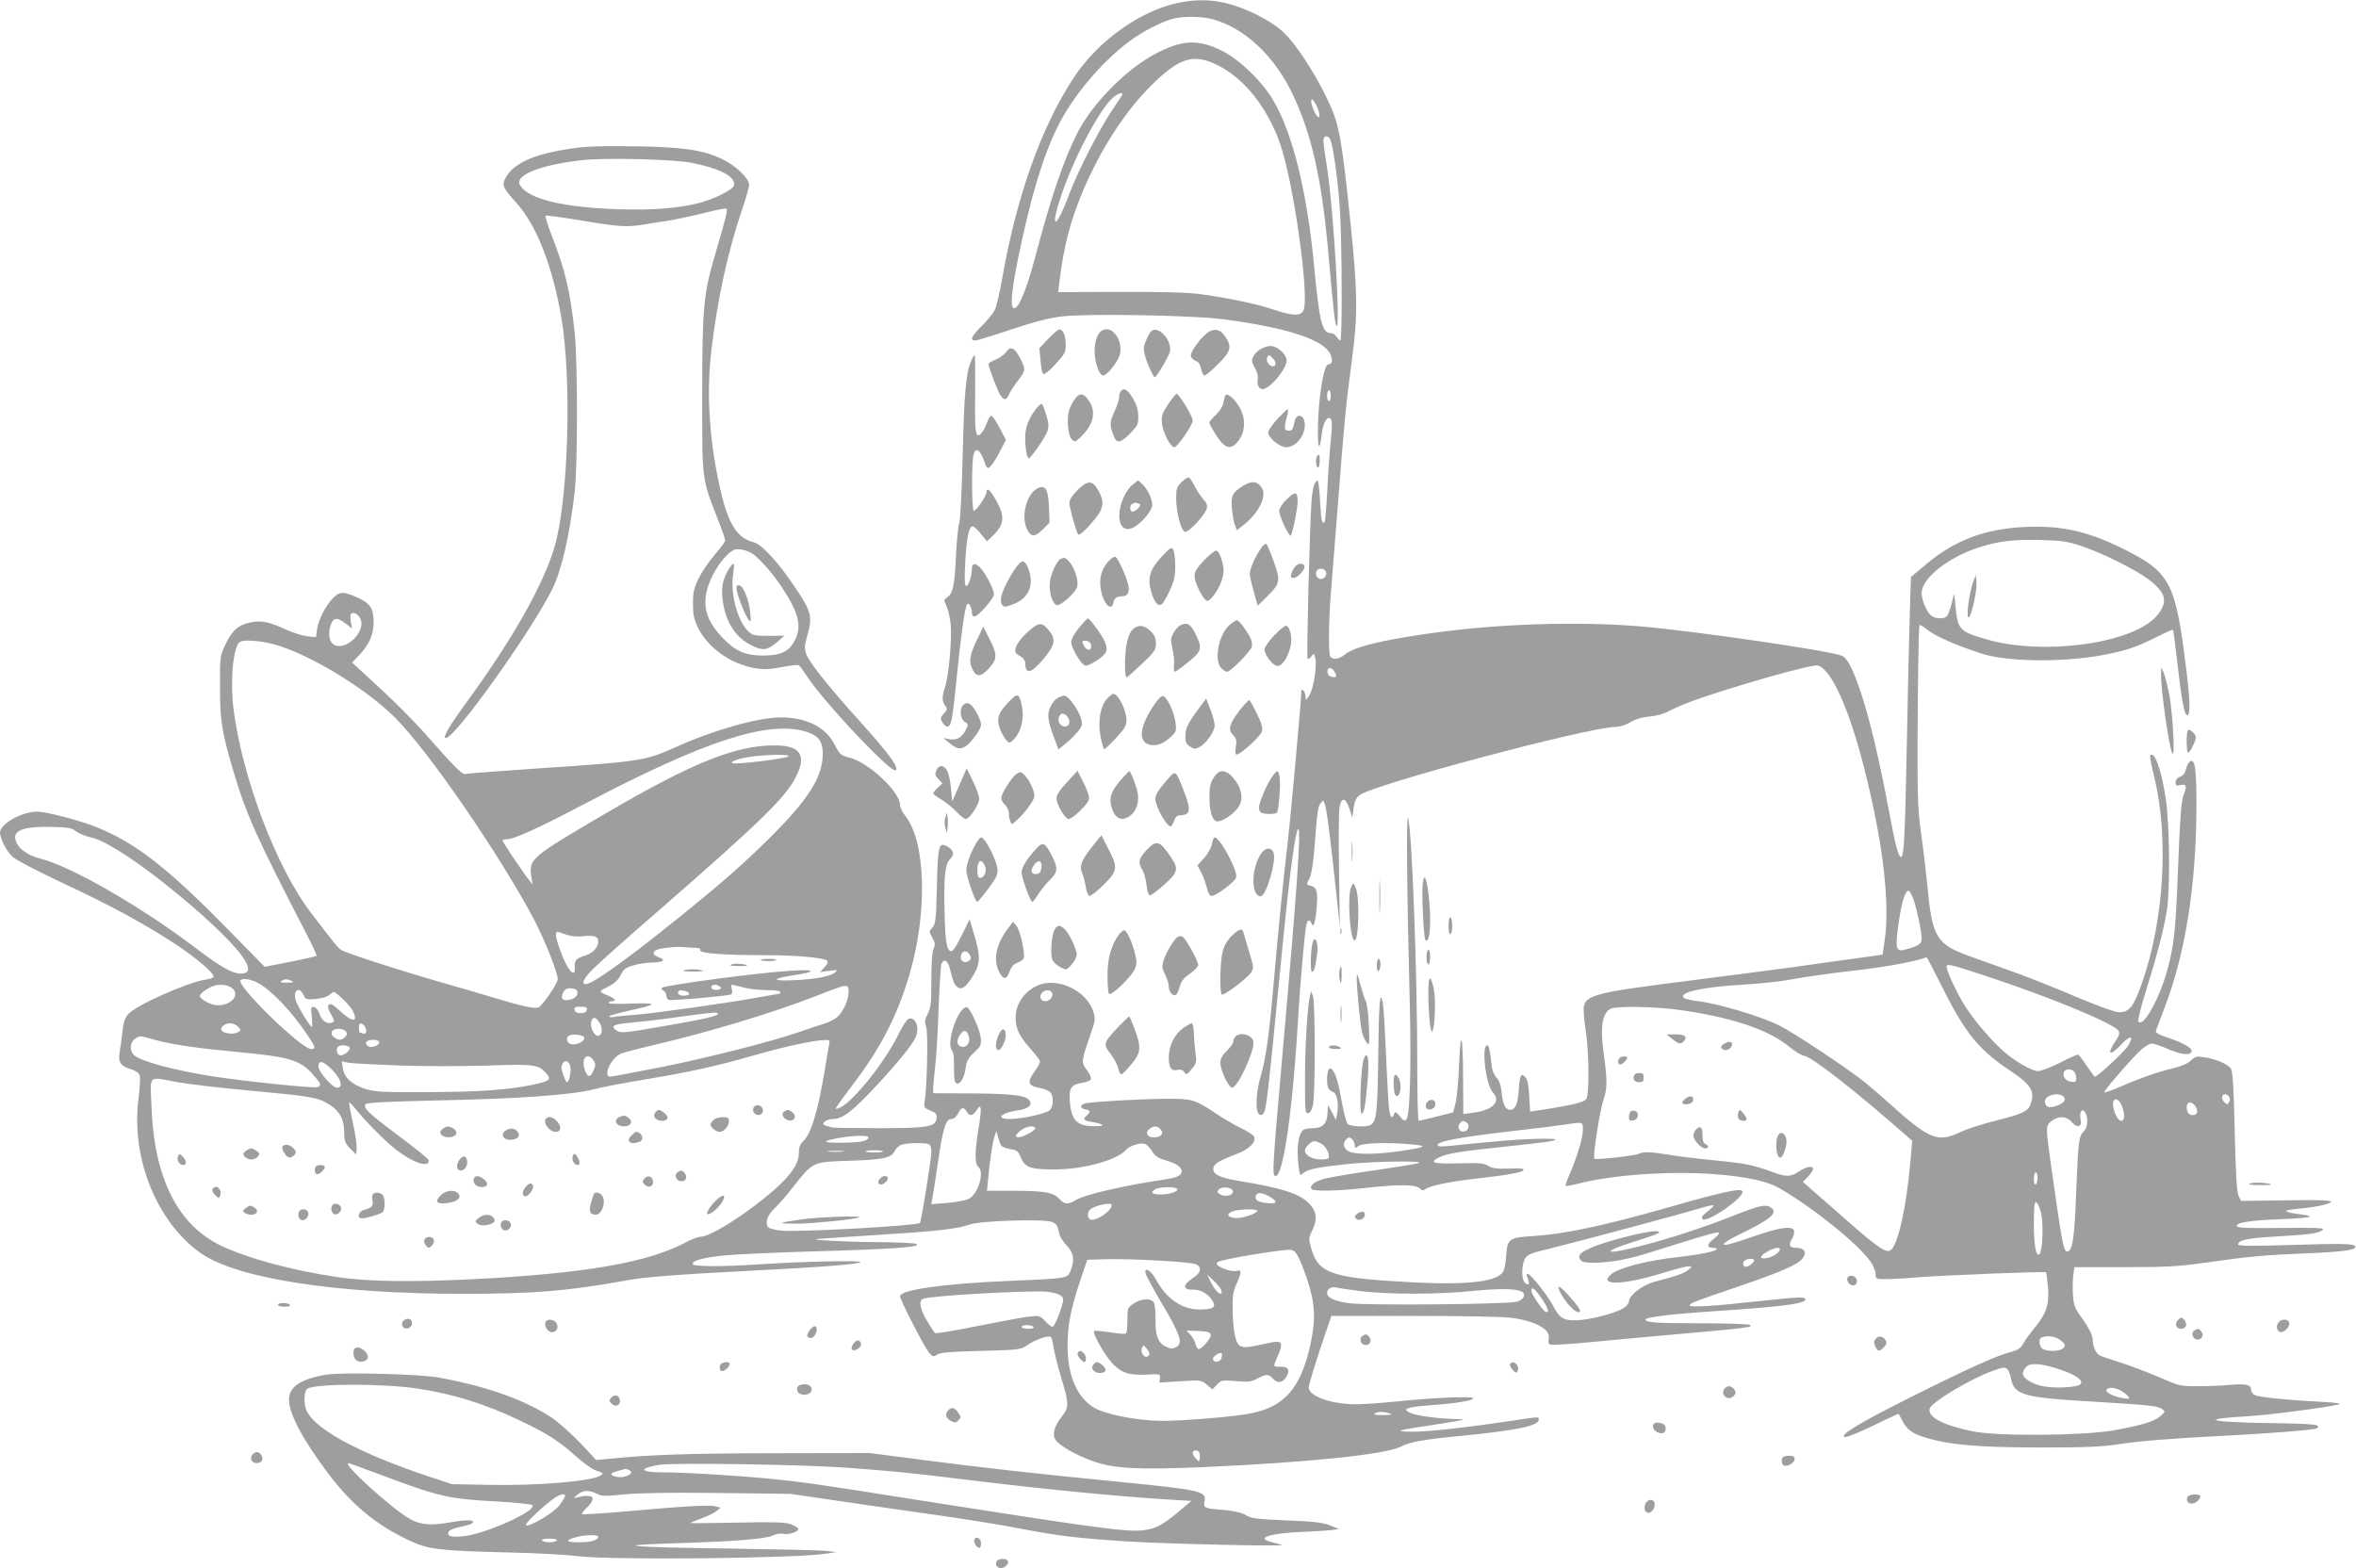 <?xml version="1.0" standalone="no"?>
<!DOCTYPE svg PUBLIC "-//W3C//DTD SVG 20010904//EN"
 "http://www.w3.org/TR/2001/REC-SVG-20010904/DTD/svg10.dtd">
<svg version="1.0" xmlns="http://www.w3.org/2000/svg"
 width="1280pt" height="852pt" viewBox="0 0 1280 852"
 preserveAspectRatio="xMidYMid meet">
<g transform="translate(0,852) scale(0.1,-0.1)"
fill="#9e9e9e" stroke="none">
<path d="M6395 8503 c-201 -43 -428 -205 -556 -397 -178 -266 -315 -647 -393
-1094 -14 -78 -32 -157 -41 -175 -8 -18 -40 -57 -70 -87 -57 -56 -68 -80 -37
-80 10 0 98 27 196 60 131 43 204 62 278 71 140 16 702 6 868 -15 343 -44 545
-109 586 -187 17 -34 13 -59 -10 -59 -25 0 -56 -198 -56 -364 0 -100 10 -107
21 -15 7 64 30 102 49 83 8 -8 8 -43 0 -119 -6 -59 -15 -182 -19 -272 -5 -90
-11 -167 -15 -170 -13 -13 -18 9 -23 94 -2 48 -7 99 -9 113 -5 24 -6 24 -19 7
-7 -10 -16 -51 -19 -90 -11 -145 -28 -858 -22 -865 4 -4 14 1 21 12 13 17 14
17 21 -10 10 -41 -10 -169 -32 -201 l-19 -28 -3 28 c-3 23 -22 41 -22 20 -1
-55 -56 -664 -74 -820 -23 -191 -51 -474 -76 -763 -26 -296 -43 -415 -72 -512
-23 -79 -29 -181 -10 -199 8 -9 15 -10 22 -3 20 20 21 26 110 934 35 359 67
600 82 615 19 19 -4 -314 -82 -1195 -57 -651 -60 -690 -40 -690 43 0 95 367
125 895 8 145 33 421 41 463 7 35 18 41 29 15 11 -29 21 2 28 82 8 87 1 114
-29 121 -28 7 -28 7 -8 45 9 19 19 80 25 157 15 200 19 229 34 248 13 18 14
18 23 -6 10 -27 31 -190 62 -485 l19 -180 -4 305 c-3 168 -2 323 3 345 10 56
33 52 53 -8 l16 -49 7 51 c5 37 13 55 33 71 73 57 1245 370 1389 370 22 0 55
10 82 26 29 17 65 28 106 31 40 4 78 15 111 33 71 39 251 100 533 181 155 44
252 67 268 63 73 -19 171 -235 254 -566 101 -399 139 -726 109 -931 l-11 -74
-121 -17 c-67 -9 -219 -30 -337 -47 -118 -16 -390 -52 -605 -79 -491 -62 -546
-76 -560 -139 -3 -15 1 -73 10 -129 19 -126 20 -351 3 -374 -13 -16 -63 -29
-178 -48 -36 -6 -79 -13 -96 -15 l-31 -5 -5 85 c-3 62 -9 90 -21 102 -23 24
-30 12 -35 -60 -5 -83 -18 -117 -47 -117 -27 0 -41 31 -48 103 -3 31 -12 57
-27 72 -13 14 -24 41 -26 67 -9 82 -15 108 -24 108 -33 0 -8 -215 30 -255 47
-50 2 -97 -107 -111 l-53 -7 -1 189 c-1 243 -13 287 -22 79 -3 -88 -12 -182
-19 -209 l-13 -50 -90 -23 c-49 -12 -93 -23 -97 -23 -5 0 -8 134 -8 298 0 510
-29 1282 -50 1347 -10 31 -7 -384 9 -1001 9 -351 1 -618 -18 -637 -10 -9 -18
-5 -36 18 -21 25 -25 27 -31 12 -12 -31 -22 -18 -28 36 -3 28 -11 160 -16 292
-6 132 -13 255 -17 273 -15 84 -22 7 -25 -280 -4 -312 -9 -360 -41 -380 -21
-14 -114 -9 -126 6 -7 8 -20 61 -31 118 -18 105 -32 152 -52 176 -16 19 -28
-3 -28 -53 0 -44 7 -58 32 -68 21 -7 33 -65 23 -114 l-7 -38 -21 40 -22 40 -3
-47 c-4 -56 -27 -78 -82 -78 -19 0 -40 -4 -47 -8 -30 -19 -41 -103 -27 -206 6
-44 8 -46 25 -30 23 21 76 32 239 49 148 16 436 19 385 5 -16 -5 -127 -23
-245 -40 -118 -17 -238 -37 -266 -45 -53 -15 -80 -37 -69 -55 9 -14 137 -12
290 5 177 20 273 20 297 -1 13 -13 21 -14 31 -6 23 19 123 40 269 57 168 19
256 34 264 46 6 11 -8 12 -98 9 -48 -1 -73 3 -92 15 -22 15 -46 17 -159 14
-141 -4 -167 4 -107 33 43 21 119 33 359 58 225 24 271 30 271 39 0 3 -51 5
-112 3 -98 -3 -174 -9 -470 -39 -39 -4 -58 -2 -58 5 0 22 130 45 455 82 99 11
207 25 240 30 95 15 95 15 95 -29 0 -42 -34 -154 -73 -243 -14 -31 -23 -59
-21 -61 3 -3 30 2 61 10 187 49 492 71 736 54 180 -13 298 -38 366 -78 183
-106 420 -297 493 -397 15 -21 28 -52 28 -68 0 -28 1 -28 58 -28 31 0 109 4
172 10 147 11 690 33 696 27 2 -2 7 -40 11 -84 7 -93 -10 -142 -76 -221 -21
-26 -48 -62 -58 -81 -15 -27 -28 -36 -69 -47 -76 -19 -239 -93 -544 -246 -280
-140 -393 -209 -356 -216 10 -2 79 26 154 62 74 37 136 65 137 64 1 -2 10 -17
19 -35 25 -50 55 -72 124 -93 131 -41 286 -54 622 -55 249 0 338 4 425 17 123
19 288 32 600 48 227 12 436 28 473 37 17 4 21 8 12 17 -7 7 -96 12 -268 14
-330 5 -380 22 -107 37 107 6 430 48 490 64 21 5 -9 10 -105 15 -178 9 -330
25 -352 37 -10 5 -18 18 -18 29 0 27 -31 33 -118 25 -41 -4 -119 -7 -173 -7
-95 0 -101 2 -213 51 -63 27 -159 63 -213 80 -54 17 -103 34 -109 38 -18 13
-34 50 -34 80 0 29 -22 71 -75 144 -23 33 -30 54 -33 105 -2 35 -1 83 2 106
l6 43 273 0 c226 0 298 4 427 23 247 35 332 43 560 52 205 8 284 20 264 40
-13 13 -72 14 -366 5 -194 -6 -268 -5 -268 3 0 24 47 34 198 43 191 11 236 17
259 35 16 12 -14 14 -221 12 -178 -2 -240 0 -243 9 -7 20 65 32 246 39 171 7
192 15 78 29 -32 4 -57 11 -57 15 0 4 34 10 75 13 41 4 95 12 120 18 99 25 57
31 -191 27 l-249 -3 -13 28 c-10 20 -15 114 -21 352 -6 255 -11 328 -22 341
-19 24 -85 51 -142 59 -43 7 -51 5 -75 -18 -17 -16 -51 -31 -94 -41 -80 -19
-174 -51 -287 -100 -46 -20 -86 -34 -89 -32 -6 7 157 194 204 235 19 17 44 31
55 31 11 0 52 -14 90 -31 70 -30 119 -35 126 -12 6 17 -49 49 -130 75 -51 17
-67 26 -64 38 3 8 24 65 47 125 112 290 171 660 173 1080 1 219 -8 280 -37
256 -7 -6 -16 -25 -20 -41 -4 -20 -14 -34 -31 -40 -16 -6 -25 -17 -25 -31 0
-17 4 -20 24 -15 33 8 39 -5 22 -46 -16 -36 -22 -117 -36 -483 -11 -259 -19
-337 -50 -457 -42 -163 -132 -330 -162 -300 -5 5 11 73 41 169 58 184 95 326
113 433 19 115 16 468 -6 615 -24 154 -60 255 -84 231 -3 -4 6 -55 21 -114 81
-325 55 -779 -65 -1121 -46 -132 -69 -161 -126 -161 -20 0 -111 33 -226 81
-105 45 -258 106 -341 136 -82 29 -190 68 -240 86 -187 67 -208 103 -235 397
-6 63 -20 183 -32 265 -18 132 -21 192 -20 510 1 323 6 606 10 628 1 5 21 -7
45 -26 39 -32 151 -82 289 -127 137 -46 435 -50 653 -11 133 24 196 46 304
101 45 23 84 40 86 38 3 -2 14 -85 25 -184 21 -186 36 -270 50 -279 20 -12 20
70 0 230 -60 494 -86 544 -347 674 -189 94 -332 126 -523 118 -222 -9 -387
-70 -544 -202 l-84 -70 -6 -190 c-3 -104 -11 -419 -16 -700 -10 -508 -15 -621
-30 -630 -14 -9 -30 47 -70 262 -51 271 -100 475 -146 618 -46 139 -76 198
-107 212 -56 26 -798 134 -1087 159 -345 29 -773 16 -1149 -37 -269 -38 -414
-74 -464 -115 -33 -28 -72 -31 -81 -8 -9 24 -7 204 4 334 5 63 23 291 40 505
35 452 41 514 75 770 32 246 31 356 -5 717 -33 325 -52 471 -76 563 -33 132
-187 397 -286 495 -35 34 -85 67 -152 101 -156 76 -280 95 -431 62z m191 -87
c174 -46 339 -200 438 -410 101 -213 156 -455 191 -841 30 -339 37 -400 46
-415 24 -36 -17 647 -51 858 -11 67 -20 134 -20 147 0 32 27 33 39 3 16 -44
42 -235 51 -383 11 -181 13 -705 2 -705 -4 0 -13 9 -20 20 -7 11 -21 20 -32
20 -47 0 -62 62 -90 360 -38 405 -117 727 -222 904 -62 105 -185 224 -281 271
-124 61 -207 59 -342 -8 -165 -81 -358 -274 -443 -442 -74 -146 -143 -350
-226 -665 -48 -181 -90 -285 -116 -285 -23 0 -16 86 20 265 69 338 137 565
218 725 81 163 234 345 387 460 68 52 182 110 241 124 59 14 153 12 210 -3z
m31 -251 c142 -71 267 -227 336 -421 74 -205 164 -846 128 -912 -16 -30 -58
-29 -162 6 -88 30 -240 62 -399 84 -64 9 -206 13 -433 12 l-338 -1 6 51 c25
202 60 336 130 502 97 226 224 423 365 565 156 156 234 181 367 114z m-524
-168 c-5 -7 -32 -47 -60 -90 -66 -100 -180 -324 -224 -442 -72 -194 -108 -201
-44 -9 68 204 208 469 281 533 33 29 64 34 47 8z m1062 -56 c21 -47 16 -78 -7
-41 -19 31 -31 80 -20 80 5 0 17 -18 27 -39z m75 -1571 c0 -16 -4 -30 -10 -30
-5 0 -10 14 -10 30 0 17 5 30 10 30 6 0 10 -13 10 -30z m4070 -814 c113 -37
294 -126 370 -182 101 -74 112 -128 44 -204 -134 -148 -615 -213 -921 -124
-147 43 -156 51 -169 179 l-7 70 -14 -55 c-8 -30 -19 -61 -25 -67 -13 -16 -52
-17 -80 -2 -25 13 -57 84 -58 125 0 80 139 193 306 248 108 35 186 45 329 42
120 -2 152 -7 225 -30z m-4096 -143 c4 -9 1 -23 -7 -30 -7 -8 -21 -11 -30 -7
-17 6 -23 35 -10 47 12 13 41 7 47 -10z m46 -542 c15 -28 13 -33 -12 -29 -15
2 -24 11 -26 26 -4 28 23 30 38 3z m3144 -1233 c19 -52 46 -178 46 -217 0 -30
-14 -40 -87 -60 -50 -14 -56 1 -43 106 18 142 38 213 60 213 4 0 15 -19 24
-42z m152 -470 c131 -262 201 -349 377 -467 115 -77 135 -112 107 -185 -13
-35 -47 -50 -191 -86 -68 -17 -152 -44 -186 -60 -124 -60 -168 -43 -383 150
-47 42 -107 94 -134 116 -95 77 -392 274 -471 313 -96 48 -327 117 -432 130
-42 5 -80 14 -85 19 -30 30 99 59 322 72 91 5 211 18 266 29 56 11 202 32 326
46 174 19 358 53 405 74 2 1 37 -68 79 -151z m282 36 c328 -109 663 -249 682
-285 7 -12 3 -26 -13 -50 -55 -81 -37 -93 31 -21 48 51 68 45 33 -11 -19 -31
-165 -167 -179 -167 -4 0 -24 27 -46 60 -21 33 -42 60 -47 60 -5 0 -50 -20
-99 -45 -49 -25 -102 -45 -118 -45 -32 0 -126 54 -186 107 -64 56 -154 161
-204 237 -48 73 -114 215 -106 228 7 12 36 4 252 -68z m-1722 -169 c293 -39
503 -108 618 -205 27 -23 63 -44 79 -47 46 -9 276 -189 550 -430 l36 -32 -10
-113 c-21 -242 -66 -447 -105 -479 -24 -20 -65 7 -220 142 -77 68 -167 147
-200 175 l-59 52 28 29 c15 16 27 34 27 41 0 20 -37 14 -76 -13 -45 -30 -68
-31 -142 -4 -104 39 -155 49 -317 64 -88 9 -198 22 -245 30 -99 17 -144 19
-169 5 -20 -10 -231 -33 -239 -26 -9 10 29 261 49 319 23 66 22 104 -1 277
-17 126 -2 202 43 220 35 14 226 11 353 -5z m2162 -337 c7 -7 12 -23 12 -36 0
-19 -4 -23 -26 -20 -31 3 -50 28 -41 52 7 19 38 21 55 4z m-51 -146 c6 -15
-15 -32 -55 -44 -33 -10 -52 0 -52 27 0 40 93 55 107 17z m896 4 c3 -7 1 -19
-4 -27 -7 -12 -11 -11 -25 3 -9 9 -14 23 -11 32 7 17 33 12 40 -8z m-584 -48
c16 -44 14 -78 -4 -78 -27 0 -59 92 -39 113 12 12 33 -5 43 -35z m401 -3 c16
-29 4 -49 -26 -43 -28 5 -33 68 -6 68 10 0 25 -11 32 -25z m-590 -76 c0 -24
-7 -45 -19 -56 -27 -27 -30 -50 -41 -327 -9 -251 -20 -326 -49 -326 -20 0 -28
42 -91 491 -26 188 -26 193 6 218 38 30 83 27 110 -6 27 -34 58 -26 48 12 -3
14 -3 32 0 41 11 29 36 -4 36 -47z m-3372 -8 c20 -12 10 -46 -14 -49 -25 -4
-40 24 -23 44 13 16 19 17 37 5z m-620 -93 c7 -7 12 -20 12 -31 0 -17 2 -17
22 -3 24 17 167 20 298 7 79 -8 64 -15 -77 -36 -124 -18 -239 -19 -273 -2 -29
14 -37 41 -20 62 15 18 22 19 38 3z m-175 -19 c25 -11 47 -47 47 -74 0 -11
-12 -15 -43 -15 -48 0 -87 22 -87 50 0 17 34 50 52 50 4 0 18 -5 31 -11z
m3897 -188 c0 -17 -4 -33 -10 -36 -6 -4 -10 8 -10 29 0 20 5 36 10 36 6 0 10
-13 10 -29z m18 -187 c15 -56 10 -210 -7 -227 -19 -19 -31 41 -31 164 0 92 3
120 13 117 6 -3 18 -27 25 -54z m109 -698 c24 -20 25 -26 14 -40 -15 -18 -82
-22 -112 -6 -21 12 -26 56 -6 63 32 13 77 6 104 -17z m3 -160 c83 -29 122 -58
102 -78 -17 -17 -145 -23 -208 -9 -58 13 -104 43 -104 68 0 9 8 25 18 36 22
25 89 19 192 -17z m-291 1 c6 -8 14 -29 17 -48 17 -88 67 -103 434 -124 318
-19 364 -24 387 -41 17 -13 17 -15 -9 -38 -33 -29 -97 -49 -255 -78 -165 -29
-630 -33 -766 -5 -162 33 -247 79 -233 124 11 35 221 161 341 204 61 22 69 23
84 6z m610 -111 c15 -8 34 -22 42 -32 13 -16 11 -17 -31 -10 -50 8 -94 32 -85
46 9 14 42 12 74 -4z"/>
<path d="M10723 5365 c-26 -62 -46 -231 -23 -195 17 27 41 146 38 186 l-3 39
-12 -30z"/>
<path d="M9085 2875 c35 -29 48 -31 65 -10 19 23 2 35 -48 35 l-47 -1 30 -24z"/>
<path d="M9368 2849 c-22 -13 -23 -25 -2 -33 19 -7 44 10 44 30 0 16 -18 18
-42 3z"/>
<path d="M8794 2765 c-10 -26 6 -38 27 -19 10 9 19 21 19 26 0 14 -40 9 -46
-7z"/>
<path d="M8878 2678 c-9 -23 3 -38 28 -38 19 0 24 5 24 25 0 20 -5 25 -24 25
-13 0 -26 -6 -28 -12z"/>
<path d="M9162 2554 c-12 -8 -22 -19 -22 -25 0 -16 50 -10 57 7 9 25 -10 36
-35 18z"/>
<path d="M8863 2483 c-7 -3 -13 -16 -13 -30 0 -20 4 -24 23 -21 13 2 23 11 25
24 3 22 -13 34 -35 27z"/>
<path d="M9445 2478 c-10 -26 1 -48 25 -48 25 0 25 11 1 41 -18 22 -20 22 -26
7z"/>
<path d="M9216 2384 c-9 -8 -16 -24 -16 -35 0 -24 43 -69 65 -69 19 0 20 16 0
24 -10 3 -15 19 -15 45 0 46 -12 58 -34 35z"/>
<path d="M9660 2350 c-18 -34 -10 -120 12 -120 16 0 39 70 33 100 -8 35 -31
46 -45 20z"/>
<path d="M3119 7715 c-216 -30 -331 -81 -374 -165 -19 -37 -12 -52 61 -133
110 -122 196 -343 244 -624 57 -334 38 -984 -36 -1240 -60 -208 -227 -503
-478 -847 -96 -132 -134 -196 -114 -196 51 0 463 577 579 810 50 102 93 286
121 525 17 145 17 709 0 870 -25 225 -49 329 -122 519 -23 59 -39 111 -36 114
3 3 91 -9 194 -26 202 -34 247 -37 333 -23 30 5 90 15 134 21 44 7 133 26 198
42 65 17 121 28 124 24 7 -7 0 -38 -60 -243 -65 -219 -72 -295 -72 -768 0
-472 -3 -451 84 -674 23 -58 41 -110 41 -117 0 -7 -25 -41 -55 -76 -31 -35
-70 -92 -88 -128 -27 -55 -32 -75 -32 -140 0 -62 5 -85 28 -132 53 -107 174
-194 305 -218 53 -9 78 -8 147 5 46 9 89 14 95 10 5 -3 25 -30 44 -59 47 -74
200 -250 331 -382 113 -114 155 -147 155 -121 0 26 -59 103 -197 256 -183 203
-281 328 -294 371 -9 28 -7 48 5 90 32 108 26 135 -66 271 -90 135 -180 232
-224 243 -88 22 -136 97 -178 276 -61 259 -79 523 -52 760 32 276 92 552 167
768 21 63 39 125 39 138 0 35 -74 105 -145 139 -108 51 -214 66 -475 70 -164
3 -264 0 -331 -10z m640 -80 c153 -30 238 -75 229 -122 -4 -23 -110 -76 -194
-97 -113 -28 -252 -39 -434 -33 -302 10 -488 55 -534 130 -34 54 106 111 338
137 119 14 499 5 595 -15z m333 -2126 c37 -27 109 -109 152 -174 96 -144 114
-218 74 -295 -32 -61 -75 -81 -172 -82 -95 0 -149 23 -218 94 -107 110 -123
209 -55 344 33 65 84 125 117 137 23 9 72 -3 102 -24z"/>
<path d="M3960 5429 c-35 -58 -44 -106 -32 -182 18 -115 72 -195 162 -237 57
-27 80 -23 134 23 l38 33 -85 -1 c-76 0 -88 3 -110 23 -60 56 -100 206 -84
311 4 29 6 56 3 58 -3 3 -14 -10 -26 -28z"/>
<path d="M4003 5312 c9 -44 46 -136 63 -158 14 -18 15 -15 10 38 -7 71 -39
148 -62 148 -13 0 -15 -6 -11 -28z"/>
<path d="M5695 6679 l-48 -51 6 -65 c2 -36 9 -69 14 -74 6 -6 31 12 66 51 52
56 57 65 57 106 0 50 -14 84 -34 84 -7 0 -35 -23 -61 -51z"/>
<path d="M5984 6722 c-23 -15 -37 -59 -37 -112 1 -63 25 -130 47 -130 16 0 59
48 82 93 40 77 -30 191 -92 149z"/>
<path d="M6251 6717 c-6 -8 -18 -30 -26 -51 -13 -30 -13 -45 -4 -79 10 -40 45
-117 53 -117 9 0 77 115 82 139 13 65 -69 150 -105 108z"/>
<path d="M6556 6709 c-38 -30 -86 -98 -86 -121 0 -10 11 -22 24 -28 18 -6 27
-20 32 -45 3 -19 12 -35 18 -35 7 0 40 28 74 62 70 70 76 94 39 149 -28 42
-63 48 -101 18z"/>
<path d="M6848 6623 c-15 -9 -32 -27 -39 -40 -11 -20 -9 -29 8 -61 14 -24 19
-47 16 -65 -6 -32 12 -58 35 -50 46 16 122 112 122 154 0 34 -50 79 -88 79
-15 0 -39 -8 -54 -17z m66 -49 c20 -19 21 -44 2 -44 -20 0 -39 27 -32 45 7 19
11 19 30 -1z"/>
<path d="M5465 6606 c-9 -13 -34 -31 -56 -40 -21 -9 -39 -19 -39 -22 0 -18 55
-162 68 -176 21 -25 30 -22 44 10 7 15 29 49 50 76 42 53 42 61 4 131 -26 48
-49 55 -71 21z"/>
<path d="M5275 6555 c-27 -63 -37 -176 -45 -510 -4 -185 -12 -345 -18 -364 -6
-18 -14 -97 -18 -175 -7 -163 -16 -209 -46 -230 -21 -15 -21 -17 -6 -49 9 -19
19 -62 23 -98 8 -76 -11 -287 -31 -344 -17 -51 -17 -75 1 -99 13 -18 13 -22
-7 -43 -19 -21 -20 -26 -8 -48 8 -14 21 -24 29 -23 20 4 26 39 51 289 22 215
43 366 55 377 9 9 25 -19 25 -45 0 -13 6 -23 14 -23 20 0 106 98 106 121 0 27
-47 117 -76 146 -27 27 -44 23 -44 -10 0 -40 -21 -98 -32 -91 -7 5 -9 45 -4
128 7 132 20 196 40 196 7 0 27 -18 45 -41 l33 -40 25 23 c71 67 76 110 22
204 -29 52 -49 68 -49 41 0 -22 -60 -108 -70 -102 -11 7 -12 265 -1 305 11 41
34 29 55 -28 18 -50 20 -52 37 -36 10 9 33 45 51 80 l33 64 -35 67 c-19 36
-39 65 -45 64 -5 -1 -16 -18 -23 -38 -7 -20 -20 -45 -29 -55 -33 -37 -38 -6
-35 212 1 116 0 210 -3 210 -3 0 -13 -16 -20 -35z"/>
<path d="M6091 6397 c-6 -6 -11 -22 -11 -36 0 -13 -12 -49 -26 -79 -26 -55
-26 -74 -2 -134 15 -39 37 -35 88 17 41 42 45 50 44 94 0 33 -9 62 -27 93 -29
49 -48 63 -66 45z"/>
<path d="M5842 6355 c-12 -14 -26 -42 -33 -62 -15 -46 -7 -139 14 -160 15 -15
18 -15 38 3 78 69 98 143 56 205 -29 43 -49 47 -75 14z"/>
<path d="M6346 6323 c-33 -51 -37 -63 -33 -105 4 -47 47 -128 67 -128 17 0
100 121 100 145 0 23 -74 145 -88 145 -4 0 -25 -26 -46 -57z"/>
<path d="M6656 6368 c-3 -7 -7 -26 -11 -42 -3 -17 -22 -44 -41 -62 -19 -18
-34 -36 -34 -41 0 -5 16 -34 36 -66 41 -65 72 -81 105 -51 57 52 64 141 16
213 -31 46 -65 70 -71 49z"/>
<path d="M5626 6295 c-39 -51 -56 -98 -56 -153 0 -56 9 -112 19 -112 12 0 91
115 102 148 8 26 7 44 -7 88 -9 30 -20 57 -24 59 -4 3 -20 -11 -34 -30z"/>
<path d="M6941 6245 c-28 -31 -51 -64 -51 -74 0 -29 62 -81 97 -81 61 0 115
79 99 144 -9 36 -44 35 -52 -1 -10 -49 -13 -53 -34 -53 -23 0 -25 16 -9 73 6
22 8 41 6 43 -2 3 -27 -21 -56 -51z"/>
<path d="M7157 6043 c-11 -10 -8 -63 3 -63 6 0 10 16 10 35 0 36 -2 40 -13 28z"/>
<path d="M6420 5901 c-26 -26 -30 -37 -30 -86 0 -83 28 -185 50 -185 22 0 108
94 116 127 5 18 0 31 -19 51 -13 15 -34 46 -46 69 -11 23 -25 44 -31 48 -6 3
-24 -7 -40 -24z"/>
<path d="M6156 5889 c-33 -26 -63 -84 -72 -138 -13 -82 20 -125 74 -97 44 23
102 92 102 122 0 34 -25 86 -54 113 l-23 21 -27 -21z m29 -105 c14 -6 14 -8
-1 -25 -9 -11 -23 -19 -31 -19 -17 0 -17 37 0 43 6 3 13 6 14 6 1 1 9 -2 18
-5z"/>
<path d="M5854 5857 c-29 -29 -44 -53 -44 -70 0 -23 35 -151 47 -170 6 -11 45
25 94 86 46 57 50 93 16 152 -32 57 -57 57 -113 2z"/>
<path d="M6755 5881 c-59 -36 -68 -54 -62 -123 3 -35 10 -76 16 -91 l11 -28
45 36 c73 60 116 146 93 189 -22 41 -55 47 -103 17z"/>
<path d="M5644 5870 c-69 -27 -103 -166 -58 -237 20 -32 40 -29 81 12 l35 35
-3 85 c-4 93 -18 119 -55 105z"/>
<path d="M6987 5803 c-21 -20 -37 -46 -37 -59 0 -31 58 -151 64 -133 15 40 36
149 36 187 0 53 -14 54 -63 5z"/>
<path d="M6851 5541 c-30 -42 -61 -112 -61 -139 0 -13 10 -57 22 -98 l21 -75
48 47 c75 73 77 87 39 194 -18 50 -36 93 -41 95 -4 3 -17 -8 -28 -24z"/>
<path d="M6313 5497 c-66 -70 -80 -116 -59 -191 18 -62 39 -85 60 -67 7 6 26
39 42 74 23 50 29 76 29 132 0 39 -5 78 -11 88 -9 16 -16 12 -61 -36z"/>
<path d="M6542 5476 c-40 -42 -52 -62 -52 -87 0 -35 45 -125 66 -133 19 -7 68
62 84 119 11 38 10 55 -1 98 -9 31 -20 53 -30 55 -8 1 -39 -22 -67 -52z"/>
<path d="M6021 5469 c-37 -40 -51 -94 -40 -153 14 -78 58 -122 68 -70 4 23 19
34 48 34 31 0 43 26 31 69 -14 51 -54 137 -67 145 -6 4 -24 -7 -40 -25z"/>
<path d="M5762 5483 c-19 -8 -52 -78 -58 -125 -7 -52 14 -121 38 -126 20 -4
97 63 109 97 12 29 -12 107 -42 139 -20 23 -25 24 -47 15z"/>
<path d="M5507 5418 c-60 -96 -81 -158 -63 -183 11 -15 16 -15 61 2 60 22 95
68 95 125 0 49 -24 108 -45 108 -8 0 -30 -24 -48 -52z"/>
<path d="M7038 5443 c-9 -10 -19 -28 -22 -40 -6 -19 -3 -23 13 -23 21 0 64 47
58 64 -6 18 -32 18 -49 -1z"/>
<path d="M1806 5267 c-40 -43 -77 -117 -84 -169 l-5 -40 -50 5 c-27 4 -79 20
-115 37 -86 40 -131 50 -187 39 -68 -13 -103 -43 -139 -118 -31 -66 -31 -67
-31 -231 0 -182 10 -247 71 -453 71 -242 128 -368 403 -899 31 -59 53 -109 51
-112 -3 -2 -67 -17 -143 -32 l-139 -27 -226 230 c-311 315 -480 445 -688 529
-89 36 -273 84 -322 84 -84 0 -202 -67 -202 -114 1 -34 34 -99 68 -131 18 -17
138 -80 279 -146 252 -117 442 -221 614 -334 105 -70 199 -150 199 -170 0 -7
-18 -15 -45 -18 -95 -14 -379 -140 -419 -188 -18 -21 -26 -46 -31 -96 -4 -38
-11 -87 -15 -110 -9 -54 5 -75 60 -92 25 -7 44 -20 49 -33 4 -11 1 -70 -7
-132 -40 -321 101 -668 339 -835 196 -138 732 -221 1428 -221 384 0 573 16
891 74 91 17 270 31 655 51 402 20 598 36 610 47 11 11 -325 4 -570 -13 -187
-12 -332 -11 -340 1 -12 19 59 38 175 49 63 6 268 15 455 21 468 13 611 24
584 41 -8 5 -104 9 -214 10 -168 1 -371 12 -328 17 7 1 156 11 330 22 334 21
429 32 503 57 57 20 400 31 443 14 28 -11 31 -15 42 -64 3 -16 21 -45 40 -64
39 -40 45 -80 21 -138 -18 -42 -12 -41 -336 -55 -348 -14 -590 -48 -590 -83
-1 -18 128 -269 155 -303 22 -27 25 -28 47 -14 18 11 72 16 238 20 213 6 215
6 254 33 40 28 110 52 125 43 5 -3 11 -28 15 -56 4 -27 22 -101 41 -164 43
-140 43 -163 6 -210 -43 -54 -56 -99 -37 -128 22 -34 114 -86 212 -120 111
-38 244 -45 604 -29 555 25 976 68 1059 110 51 26 122 39 296 56 332 32 455
57 455 91 0 17 11 18 -150 -6 -254 -38 -454 -60 -539 -59 -105 1 -82 8 129 39
80 12 147 24 149 26 2 2 -20 4 -50 4 -73 1 -198 17 -231 31 -57 23 -30 34 107
44 132 9 235 26 228 38 -7 12 -212 3 -418 -18 -77 -8 -175 -15 -219 -15 -134
0 -256 44 -256 92 0 12 28 104 61 204 l62 184 453 0 c268 0 484 -4 531 -11
129 -18 210 -64 197 -114 -4 -18 -1 -27 10 -31 9 -3 114 3 233 15 120 12 346
32 503 46 327 29 367 34 348 46 -7 5 -128 9 -268 9 -246 0 -300 4 -300 20 0
13 137 30 365 45 372 25 495 40 503 63 5 17 -33 16 -244 -7 -253 -28 -384 -36
-384 -24 0 12 21 20 280 108 227 78 314 117 336 151 21 31 5 54 -37 54 -37 0
-44 14 -23 49 10 16 14 36 10 46 -9 25 -79 15 -198 -26 -146 -50 -177 -59
-183 -49 -3 5 34 28 82 51 170 82 214 119 177 146 -30 22 -60 15 -203 -41
-161 -64 -348 -125 -507 -166 -200 -52 -223 -35 -34 24 136 42 162 56 109 56
-53 0 -274 -57 -346 -90 -47 -21 -63 -34 -63 -49 0 -11 9 -23 22 -27 34 -10
130 -5 210 11 81 17 71 14 293 84 205 64 235 71 235 60 0 -4 -14 -18 -30 -31
-37 -27 -39 -48 -4 -48 14 0 23 -4 20 -8 -7 -12 -94 -29 -206 -42 -170 -18
-325 -58 -367 -94 -71 -61 58 -60 266 3 74 23 144 41 155 41 20 -1 20 -1 -2
-20 -23 -19 -56 -31 -185 -65 -64 -17 -137 -74 -137 -106 0 -11 -14 -28 -32
-38 -45 -28 -183 -63 -254 -65 -72 -1 -92 12 -129 84 -27 51 -114 161 -133
168 -9 3 -10 -3 -2 -24 12 -32 6 -42 -15 -24 -19 16 -20 92 -1 129 14 25 27
31 148 60 155 38 724 191 816 219 34 11 62 16 62 12 0 -4 -16 -20 -36 -35 -26
-20 -33 -30 -24 -39 24 -24 234 123 216 152 -10 17 -104 -3 -401 -88 -355
-101 -568 -146 -735 -156 -132 -8 -140 -14 -147 -106 -2 -35 -9 -73 -15 -85
-27 -55 -182 -75 -463 -62 -466 23 -540 46 -580 182 -16 56 -16 59 5 103 30
61 22 108 -23 150 -55 51 -143 79 -380 118 -102 17 -140 37 -135 69 3 24 34
42 132 79 63 24 101 63 90 91 -3 9 -35 30 -71 47 -36 17 -99 54 -140 82 -110
73 -125 78 -260 78 -143 -1 -407 -16 -446 -25 -32 -8 -31 -28 1 -33 26 -4 28
-15 7 -32 -24 -20 -18 -29 23 -35 69 -12 82 -24 25 -24 -98 -2 -131 28 -140
127 -7 78 5 99 63 108 25 3 48 13 51 20 3 8 -7 30 -22 50 -32 41 -31 48 21
197 24 69 26 81 15 117 -35 118 -199 195 -307 144 -72 -34 -116 -101 -116
-174 0 -60 20 -101 82 -170 27 -30 50 -61 50 -68 0 -8 -14 -34 -32 -58 -39
-55 -32 -75 33 -86 24 -4 50 -15 57 -25 18 -24 15 -77 -6 -96 -20 -18 -152
-47 -217 -47 -80 0 -47 34 46 47 61 9 84 33 56 60 -22 23 -115 32 -339 32
l-178 1 0 28 c0 15 5 65 10 110 6 46 15 187 19 315 5 128 12 240 16 250 13 30
34 19 45 -25 20 -77 26 -91 43 -102 24 -16 46 1 85 65 39 64 40 106 2 229
l-22 75 -42 -85 c-22 -46 -46 -85 -53 -87 -27 -9 -38 43 -41 205 -5 196 2 266
29 293 26 26 21 49 -13 69 -48 26 -52 11 -58 -214 -4 -182 -7 -206 -24 -225
-19 -21 -19 -22 -1 -55 16 -29 17 -39 7 -61 -8 -16 -12 -80 -12 -171 0 -125
-3 -150 -20 -184 -16 -32 -18 -44 -8 -70 11 -32 5 -317 -8 -402 -6 -35 -4 -38
31 -52 31 -13 36 -20 33 -43 -5 -46 -48 -53 -318 -53 -131 0 -244 2 -251 4
-51 15 -52 16 -39 31 7 8 28 15 47 15 50 0 104 42 226 172 126 135 205 232
222 273 23 53 -2 113 -39 99 -10 -4 -35 -43 -57 -88 -72 -146 -236 -353 -311
-392 -15 -8 -28 -11 -28 -7 0 4 40 59 88 123 154 201 245 376 312 601 100 337
91 724 -21 865 -16 20 -29 47 -29 59 0 73 -170 232 -276 259 -46 11 -51 16
-80 71 -49 95 -153 147 -292 147 -124 0 -366 -69 -572 -162 -160 -73 -198 -79
-745 -115 -209 -14 -387 -28 -396 -30 -17 -6 -52 29 -228 228 -58 65 -169 176
-247 247 l-141 130 40 42 c52 55 77 111 77 176 0 76 -18 104 -88 135 -77 35
-98 34 -136 -6z m152 -109 c33 -69 -82 -180 -145 -140 -23 14 -31 55 -19 97
14 50 35 55 82 18 l37 -28 -7 36 c-3 19 -3 39 1 43 13 13 38 1 51 -26z m-497
-132 c182 -39 512 -233 683 -403 181 -179 574 -751 761 -1106 56 -108 125
-282 125 -317 0 -24 -83 -145 -105 -154 -21 -8 -90 7 -225 48 -63 19 -209 62
-325 95 -210 60 -486 150 -519 168 -17 9 -42 40 -167 204 -187 244 -371 728
-420 1104 -20 154 -2 344 34 367 18 12 85 9 158 -6z m2917 -481 c68 -21 92
-52 92 -121 0 -116 -67 -230 -243 -411 -133 -136 -259 -251 -452 -408 -304
-249 -528 -414 -582 -430 -42 -12 -26 28 35 86 31 31 185 168 342 304 549 478
691 616 749 724 67 126 33 181 -111 181 -212 0 -448 -95 -913 -367 -410 -240
-420 -249 -409 -340 l7 -48 -20 25 c-32 40 -143 206 -143 213 0 4 11 7 24 7
39 0 169 59 433 198 645 338 984 448 1191 387z m-94 -135 c-11 -11 -274 -44
-301 -37 -29 6 33 28 107 37 99 11 206 12 194 0z m-3871 -407 c16 -12 52 -27
82 -33 94 -20 333 -185 576 -398 248 -218 335 -342 238 -342 -47 0 -110 36
-250 142 -294 223 -675 442 -841 483 -71 18 -123 57 -134 102 -13 52 46 73
196 70 92 -2 109 -5 133 -24z m2677 -565 c19 -6 54 -8 78 -5 59 7 82 -1 82
-27 0 -33 -26 -63 -68 -77 -52 -16 -62 -27 -59 -62 5 -74 -44 -15 -83 99 -26
73 -26 99 -2 89 9 -4 33 -12 52 -17z m686 -68 c24 0 32 -4 28 -13 -6 -17 130
-27 360 -27 164 0 314 -14 330 -30 6 -6 2 -18 -15 -36 l-24 -26 50 7 c46 6 48
5 31 -9 -27 -22 -107 -37 -226 -42 -123 -6 -119 9 7 28 122 18 115 32 -13 24
-168 -9 -682 -77 -708 -93 -5 -3 -1 -10 8 -15 9 -5 16 -17 16 -27 0 -11 6 -21
14 -24 13 -5 304 20 335 29 9 3 11 12 7 30 -7 25 -5 26 21 19 65 -18 112 -24
176 -25 38 0 67 -4 67 -10 0 -5 -3 -10 -7 -10 -5 0 -57 -9 -118 -20 -161 -30
-576 -88 -675 -95 -47 -3 -95 -8 -107 -11 -13 -2 -23 -1 -23 4 0 4 49 18 109
31 157 34 159 43 9 38 -74 -3 -126 -1 -122 4 3 5 12 9 20 9 28 0 13 17 -28 33
-47 19 -47 20 13 50 30 15 49 34 61 59 15 31 26 40 70 53 28 8 72 15 97 15 62
0 83 14 42 28 -33 12 -39 25 -18 39 16 11 115 22 151 17 16 -2 44 -4 62 -4z
m1493 -39 c8 -14 7 -22 -4 -31 -19 -16 -45 -6 -45 18 0 36 33 45 49 13z
m-3871 -150 c74 -38 186 -155 276 -290 41 -61 44 -71 17 -71 -54 0 -410 347
-384 374 12 12 54 6 91 -13z m187 9 c15 -7 9 -9 -25 -9 -33 -1 -41 2 -30 9 18
12 28 12 55 0z m-325 -38 c47 -38 -3 -96 -81 -94 -32 1 -86 29 -93 48 -5 12
37 43 74 57 32 12 79 6 100 -11z m2650 8 c12 -8 12 -10 -3 -16 -22 -8 -50 3
-42 16 8 12 25 13 45 0z m700 -33 c0 -41 -30 -106 -61 -133 -13 -12 -46 -29
-74 -37 -27 -8 -83 -27 -123 -41 -151 -53 -487 -139 -749 -192 -150 -29 -279
-54 -287 -54 -43 0 4 103 57 125 17 7 102 29 187 49 288 67 639 173 865 261
187 73 185 73 185 22z m-1474 8 c8 -20 -11 -42 -41 -47 -38 -8 -51 6 -37 36 9
20 19 26 42 26 18 0 33 -6 36 -15z m-1487 -21 c11 -25 15 -26 66 -22 31 3 63
12 73 21 10 9 22 17 25 17 14 0 89 -74 103 -101 33 -65 0 -66 -68 -3 -38 35
-52 44 -61 35 -9 -9 -6 -21 11 -52 20 -35 21 -40 7 -45 -27 -11 -57 10 -69 46
-6 21 -19 36 -30 38 -17 4 -18 -1 -12 -52 3 -31 4 -56 1 -56 -11 0 -84 122
-90 150 -12 52 22 71 44 24z m2078 20 c28 -8 20 -24 -12 -24 -25 0 -39 12 -28
24 8 7 12 7 40 0z m1989 -9 c8 -20 -13 -45 -38 -45 -24 0 -34 26 -18 45 16 19
49 19 56 0z m-2528 -92 c-2 -12 -13 -18 -33 -18 -20 0 -31 6 -33 18 -3 14 4
17 33 17 29 0 36 -3 33 -17z m712 -22 c0 -12 -90 -32 -320 -71 -202 -35 -210
-35 -236 -15 -28 22 -6 31 90 39 44 4 144 15 221 26 127 18 177 24 228 28 9 1
17 -2 17 -7z m-646 -43 c21 -29 20 -67 0 -75 -24 -9 -53 49 -40 82 8 21 22 19
40 -7z m-1960 -27 c17 -19 17 -20 -4 -31 -22 -12 -76 -5 -86 11 -10 16 17 39
46 39 15 0 35 -9 44 -19z m684 7 c18 -18 15 -51 -4 -44 -9 3 -18 6 -20 6 -2 0
-4 11 -4 25 0 27 9 32 28 13z m-99 -32 c9 -11 8 -18 -4 -30 -20 -20 -35 -20
-60 -2 -26 19 -13 46 23 46 16 0 35 -6 41 -14z m1296 -36 c0 -20 -45 -41 -73
-33 -24 6 -30 38 -9 47 25 11 82 1 82 -14z m-2333 -10 c89 -25 226 -45 438
-65 293 -27 351 -44 420 -123 44 -49 48 -60 25 -69 -20 -7 -398 32 -565 58
-217 34 -394 82 -432 116 -25 23 -23 68 4 87 28 20 24 20 110 -4z m1218 -15
c0 -16 -43 -31 -59 -20 -25 15 -11 35 24 35 24 0 35 -5 35 -15z m2445 -7 c-2
-13 -14 -79 -25 -148 -37 -223 -75 -345 -119 -384 -15 -14 -21 -31 -21 -61 0
-56 -39 -115 -128 -195 -143 -127 -350 -260 -407 -260 -12 0 -49 -14 -81 -31
-203 -109 -547 -168 -1144 -199 -338 -17 -577 -14 -741 10 -248 36 -488 101
-639 172 -235 113 -363 368 -377 756 -7 178 -23 162 142 132 60 -11 233 -31
385 -45 306 -28 365 -37 412 -61 76 -38 108 -87 108 -167 0 -47 4 -57 32 -87
l33 -33 3 34 c1 19 -8 81 -21 139 -13 58 -22 107 -20 109 2 3 18 -13 35 -35
59 -72 162 -176 220 -221 94 -72 178 -100 178 -58 0 6 -74 67 -166 135 -166
124 -195 153 -176 172 7 7 157 14 396 19 440 9 724 30 841 60 44 12 170 36
281 54 246 41 385 72 591 131 160 46 321 81 381 83 29 1 32 -2 27 -21z m-2605
-22 c0 -19 -38 -46 -56 -39 -14 5 -19 35 -7 46 13 13 63 7 63 -7z m1324 -67
c12 -18 13 -27 2 -52 -16 -40 -30 -44 -44 -12 -30 66 4 117 42 64z m-124 -48
c0 -33 -10 -71 -19 -71 -8 0 -31 60 -31 81 0 8 5 20 12 27 17 17 38 -4 38 -37z
m-1293 -6 c47 -49 59 -95 24 -95 -26 0 -101 87 -101 116 0 37 28 29 77 -21z
m353 26 c129 -5 345 -5 480 -1 264 9 283 7 328 -42 30 -33 18 -43 -74 -62
-133 -28 -291 -39 -569 -40 -242 -1 -288 1 -338 17 -74 23 -116 60 -124 111
l-6 39 34 -7 c19 -4 140 -10 269 -15z m3156 -345 c-20 -119 -21 -190 -1 -206
35 -29 0 -147 -52 -174 -16 -8 -69 -18 -117 -22 l-87 -7 5 24 c3 13 17 102 31
197 28 193 43 242 74 242 13 0 27 12 36 30 18 35 30 38 47 10 17 -27 32 -25
54 8 16 23 19 24 22 9 2 -10 -3 -60 -12 -111z m308 6 c3 -5 -12 -19 -33 -30
-59 -33 -95 -26 -53 10 29 26 76 36 86 20z m681 -8 c21 -22 3 -44 -37 -44 -36
0 -49 27 -23 46 25 18 40 18 60 -2z m-864 -90 c5 -6 27 -14 49 -18 35 -5 42
-11 56 -45 22 -55 54 -66 189 -65 156 1 338 52 384 108 17 20 76 39 100 31 11
-3 29 -21 40 -40 16 -27 31 -37 75 -50 58 -17 86 -37 86 -59 0 -24 -25 -35
-101 -46 -219 -33 -427 -81 -475 -111 -42 -25 -60 -24 -89 7 -33 36 -77 43
-246 44 l-147 0 5 48 c8 99 24 208 35 242 l11 35 10 -35 c5 -19 13 -40 18 -46z
m-723 44 c-7 -19 -44 -26 -147 -27 -105 -1 -111 8 -18 25 88 16 170 17 165 2z
m326 -34 c11 -4 16 -18 16 -43 0 -38 -55 -379 -62 -386 -15 -15 -644 -50 -746
-42 -35 3 -70 11 -77 18 -21 21 -7 66 32 102 19 18 66 71 103 119 109 137 104
135 305 141 186 6 228 15 247 55 7 14 24 29 38 33 32 9 124 11 144 3z m-466
-41 c-21 -2 -55 -2 -75 0 -21 2 -4 4 37 4 41 0 58 -2 38 -4z m219 1 c-7 -8
-87 -7 -95 0 -3 3 19 6 48 6 29 0 51 -3 47 -6z m1598 -204 c9 -14 -39 -30 -91
-30 -46 0 -57 12 -26 29 22 13 109 14 117 1z m303 -12 c4 -22 -38 -34 -68 -18
-17 9 -19 14 -9 26 17 20 73 14 77 -8z m208 -35 c38 -24 29 -36 -22 -30 -52 5
-70 18 -60 42 7 20 42 14 82 -12z m-866 -41 c0 -31 -86 -90 -116 -78 -18 7
-18 40 0 55 28 23 116 41 116 23z m790 -31 c0 -15 -84 -43 -120 -39 -43 4 -49
23 -13 36 35 13 133 15 133 3z m2840 -209 c0 -15 -34 -39 -63 -46 -47 -11 -53
5 -11 30 39 24 74 31 74 16z m-2621 -33 c11 -17 34 -75 52 -128 45 -134 49
-222 16 -367 -51 -226 -140 -327 -318 -363 -87 -18 -363 -41 -484 -41 -137 0
-318 36 -377 75 -90 59 -138 176 -138 331 0 113 17 200 68 354 l39 115 99 3
c138 4 469 -14 493 -28 33 -17 25 -47 -19 -75 -54 -34 -55 -65 -1 -62 43 1 82
-20 107 -59 24 -36 6 -49 -69 -49 -96 0 -180 58 -236 162 -28 52 -69 74 -56
31 4 -12 38 -76 76 -141 113 -190 129 -236 88 -257 -16 -9 -28 -9 -50 1 -46
18 -63 61 -61 147 1 41 -3 82 -8 93 -15 27 -69 25 -111 -4 -33 -22 -34 -25
-34 -89 0 -36 -3 -69 -7 -73 -4 -4 -43 -2 -87 6 -45 7 -83 10 -87 7 -10 -11
56 -129 97 -173 51 -55 90 -68 187 -64 76 4 77 4 74 -20 l-4 -23 114 7 c113 7
114 7 145 -19 l30 -25 24 25 c23 25 27 26 104 20 69 -6 85 -4 117 14 47 25 60
25 83 0 24 -27 51 -25 71 5 25 39 15 60 -29 59 -34 -1 -37 1 -31 20 4 11 13
33 20 48 8 15 14 36 14 48 0 25 -17 25 -110 4 -106 -24 -122 -19 -139 41 -7
28 -14 93 -14 145 -1 79 2 103 21 144 28 62 29 79 1 71 -12 -4 -40 0 -65 10
-42 16 -53 28 -36 39 21 13 309 62 380 65 26 1 36 -5 51 -30z m2481 -28 c0 -6
-10 -17 -22 -25 -25 -18 -44 -7 -35 18 7 17 57 23 57 7z m-2898 -154 c5 -10 7
-21 4 -24 -10 -10 -37 19 -58 61 l-20 41 32 -30 c17 -16 36 -38 42 -48z m758
-12 c152 -19 429 -19 615 1 144 14 235 13 264 -5 24 -15 8 -45 -29 -54 -60
-14 -814 -21 -909 -8 -81 11 -121 29 -121 56 0 20 24 36 45 30 11 -3 72 -12
135 -20z m984 -38 c37 -53 46 -82 24 -75 -16 5 -78 96 -78 114 0 27 18 14 54
-39z m-2616 17 c18 -12 21 -20 16 -42 -14 -55 -46 -132 -56 -132 -5 0 -23 14
-39 31 -29 31 -31 31 -92 25 -34 -4 -161 -28 -281 -52 -121 -25 -223 -41 -227
-37 -4 4 -24 35 -43 67 -38 63 -46 110 -21 119 42 17 563 46 670 39 28 -3 60
-11 73 -18z m-143 -174 c4 -6 -8 -10 -29 -10 -20 0 -36 5 -36 10 0 6 13 10 29
10 17 0 33 -4 36 -10z m963 -43 c3 -17 -48 -77 -66 -77 -5 0 -13 12 -17 28 -3
15 -16 37 -28 50 l-21 23 64 -3 c52 -2 65 -6 68 -21z m-334 -108 c-17 -29 -52
5 -39 39 6 15 8 15 26 -7 10 -12 16 -27 13 -32z m394 -11 c-2 -15 -11 -24 -25
-26 -28 -4 -31 22 -5 37 26 16 34 13 30 -11z m912 -308 c19 -6 10 -8 -35 -9
-42 0 -56 2 -45 9 17 11 45 11 80 0z m-1034 -214 c3 -8 4 -23 2 -32 -3 -17 -4
-17 -20 0 -10 10 -18 24 -18 32 0 18 29 18 36 0z"/>
<path d="M4133 3304 c3 -3 22 -6 42 -6 20 0 39 3 42 6 4 3 -15 6 -42 6 -27 0
-46 -3 -42 -6z"/>
<path d="M3975 3280 c-14 -6 -4 -9 34 -9 30 -1 52 1 50 3 -11 9 -66 13 -84 6z"/>
<path d="M3725 3250 c-23 -6 -15 -8 34 -9 35 0 62 1 60 3 -10 9 -67 12 -94 6z"/>
<path d="M4101 2510 c-18 -11 -9 -44 13 -48 21 -4 37 14 29 34 -6 17 -27 24
-42 14z"/>
<path d="M3560 2475 c-17 -20 3 -45 36 -45 34 0 41 20 14 42 -27 22 -34 22
-50 3z"/>
<path d="M4260 2480 c-20 -13 -2 -44 29 -48 29 -5 40 27 16 44 -22 16 -25 17
-45 4z"/>
<path d="M3370 2453 c-41 -16 -26 -53 22 -53 36 0 49 27 23 46 -20 15 -22 15
-45 7z"/>
<path d="M2967 2443 c-21 -20 17 -73 52 -73 28 0 33 25 10 54 -20 25 -48 34
-62 19z"/>
<path d="M3876 2434 c-9 -8 -16 -19 -16 -24 0 -15 31 -40 49 -40 24 0 51 31
51 58 0 18 -6 22 -34 22 -19 0 -42 -7 -50 -16z"/>
<path d="M2405 2386 c-36 -26 12 -58 59 -40 22 8 20 31 -3 44 -26 13 -33 13
-56 -4z"/>
<path d="M2745 2376 c-28 -21 -8 -52 31 -49 37 3 52 19 38 41 -15 23 -44 26
-69 8z"/>
<path d="M3430 2350 c-32 -32 -4 -52 44 -34 29 11 14 54 -20 54 -2 0 -13 -9
-24 -20z"/>
<path d="M1535 2290 c-9 -14 22 -60 39 -60 7 0 19 7 26 15 10 13 10 19 -5 35
-20 22 -50 26 -60 10z"/>
<path d="M1335 2266 c-16 -12 -17 -16 -6 -30 7 -9 24 -16 36 -16 12 0 29 7 36
16 11 14 10 18 -6 30 -10 8 -24 14 -30 14 -6 0 -20 -6 -30 -14z"/>
<path d="M966 2234 c-7 -19 10 -44 30 -44 19 0 18 25 -2 44 -19 20 -20 20 -28
0z"/>
<path d="M3110 2225 c0 -24 24 -44 37 -31 9 8 -14 56 -27 56 -5 0 -10 -11 -10
-25z"/>
<path d="M2495 2216 c-19 -28 -14 -56 8 -56 21 0 39 26 35 51 -4 32 -24 34
-43 5z"/>
<path d="M1717 2183 c-12 -12 -7 -43 6 -43 18 0 49 34 40 43 -8 9 -38 9 -46 0z"/>
<path d="M3682 2151 c-21 -13 -10 -46 16 -49 27 -4 40 22 22 43 -14 17 -20 18
-38 6z"/>
<path d="M2574 2115 c-8 -21 14 -45 42 -45 34 0 41 20 14 42 -27 22 -49 23
-56 3z"/>
<path d="M3500 2115 c-11 -13 -11 -19 3 -32 21 -21 49 -9 45 19 -4 28 -30 35
-48 13z"/>
<path d="M2857 2072 c-21 -23 -22 -52 -2 -52 18 0 49 45 40 60 -9 15 -20 12
-38 -8z"/>
<path d="M1154 2059 c-3 -6 3 -20 14 -32 19 -19 22 -19 28 -4 13 35 -23 66
-42 36z"/>
<path d="M2394 2025 c-34 -34 -22 -49 33 -42 55 6 83 28 63 51 -19 24 -67 20
-96 -9z"/>
<path d="M2025 2029 c-4 -5 -4 -21 -1 -33 7 -27 -6 -40 -46 -50 -31 -7 -41
-46 -12 -46 23 0 97 22 112 33 15 12 16 79 0 95 -15 15 -45 16 -53 1z"/>
<path d="M3227 2033 c-3 -5 -10 -28 -17 -52 -12 -45 -5 -60 27 -61 36 0 59 80
31 108 -14 14 -35 16 -41 5z"/>
<path d="M3899 2006 c-32 -28 -64 -74 -56 -82 10 -10 61 32 80 64 22 38 10 47
-24 18z"/>
<path d="M1807 1973 c-13 -12 -7 -44 9 -50 23 -9 48 25 33 44 -12 14 -32 17
-42 6z"/>
<path d="M1334 1955 c-16 -13 -17 -16 -4 -25 38 -25 90 0 55 27 -24 16 -27 16
-51 -2z"/>
<path d="M1624 1935 c-8 -21 2 -45 19 -45 21 0 38 25 31 44 -8 20 -43 21 -50
1z"/>
<path d="M2600 1902 c-20 -16 -20 -19 -6 -31 10 -9 28 -11 51 -7 40 8 51 21
35 41 -17 20 -53 19 -80 -3z"/>
<path d="M2727 1883 c-13 -12 -7 -41 10 -47 21 -9 46 16 37 37 -6 17 -35 23
-47 10z"/>
<path d="M2306 1783 c-4 -9 0 -23 9 -32 13 -14 17 -14 31 1 9 9 14 24 11 32
-8 21 -43 20 -51 -1z"/>
<path d="M4780 2115 c-22 -26 4 -43 30 -20 20 18 18 35 -4 35 -8 0 -19 -7 -26
-15z"/>
<path d="M4351 1894 c-126 -18 -132 -22 -31 -23 77 -1 340 25 349 35 10 10
-232 1 -318 -12z"/>
<path d="M5855 1169 c-7 -11 22 -49 37 -49 12 0 10 34 -4 48 -15 15 -25 15
-33 1z"/>
<path d="M5940 1105 c-17 -20 3 -45 36 -45 34 0 41 20 14 42 -27 22 -34 22
-50 3z"/>
<path d="M5862 5109 c-26 -32 -42 -62 -42 -78 0 -31 52 -119 75 -127 15 -6 82
34 106 62 22 26 11 63 -35 128 -26 37 -50 66 -55 66 -4 0 -26 -23 -49 -51z
m66 -96 c4 -29 -23 -31 -38 -4 -15 28 -13 33 13 29 14 -2 23 -11 25 -25z"/>
<path d="M6681 5125 c-59 -50 -87 -190 -47 -234 11 -12 26 -21 33 -21 18 0
122 105 133 134 5 13 2 32 -7 51 -21 41 -62 95 -73 95 -5 0 -22 -11 -39 -25z"/>
<path d="M5582 5085 c-49 -44 -76 -92 -63 -112 3 -6 16 -15 29 -22 12 -7 22
-21 22 -34 1 -63 32 -57 98 21 69 83 72 111 19 170 -29 32 -48 28 -105 -23z"/>
<path d="M6407 5119 c-9 -5 -24 -24 -33 -41 -14 -27 -15 -39 -4 -83 7 -29 11
-69 8 -89 -2 -20 0 -36 4 -36 5 0 38 23 73 52 75 60 79 76 39 156 -27 54 -48
64 -87 41z"/>
<path d="M6151 5097 c-14 -16 -25 -46 -32 -87 -10 -66 -9 -170 2 -170 4 0 41
33 83 73 69 65 76 76 76 110 0 29 -7 46 -29 68 -36 35 -70 37 -100 6z"/>
<path d="M6921 5066 c-28 -30 -51 -63 -51 -74 0 -29 43 -87 68 -90 25 -4 56
39 73 103 12 45 -3 115 -25 115 -7 0 -36 -24 -65 -54z"/>
<path d="M5306 5040 c-39 -82 -44 -116 -21 -160 21 -41 46 -38 89 10 45 50 45
75 1 160 l-33 65 -36 -75z"/>
<path d="M11741 4855 c-2 -82 46 -414 62 -430 14 -15 2 212 -17 318 -9 48 -23
102 -30 120 l-14 32 -1 -40z"/>
<path d="M5482 4708 c-56 -57 -68 -89 -53 -137 6 -21 21 -50 32 -65 21 -26 22
-26 41 -9 45 40 65 121 49 192 -14 65 -23 67 -69 19z"/>
<path d="M6015 4724 c-37 -40 -51 -119 -36 -204 7 -39 16 -70 21 -70 4 0 33
27 64 61 46 49 56 67 56 95 0 55 -44 144 -72 144 -5 0 -20 -12 -33 -26z"/>
<path d="M5741 4724 c-13 -9 -30 -32 -37 -51 -15 -34 -10 -72 16 -143 5 -14
14 -38 20 -53 l10 -29 40 32 c23 18 52 48 67 66 24 32 25 38 15 73 -16 50 -68
121 -90 121 -10 0 -28 -7 -41 -16z m69 -126 c0 -24 -26 -34 -45 -18 -18 15
-19 42 -3 58 15 15 48 -12 48 -40z"/>
<path d="M6262 4678 c-72 -112 -78 -188 -17 -204 37 -9 70 2 111 38 34 30 36
35 31 79 -7 58 -46 143 -68 147 -10 2 -31 -19 -57 -60z"/>
<path d="M6505 4660 c-54 -75 -65 -98 -65 -145 0 -26 6 -39 25 -51 23 -15 29
-15 52 -3 36 19 83 86 82 118 0 14 -10 53 -23 86 l-23 59 -48 -64z"/>
<path d="M6736 4662 c-57 -75 -66 -105 -37 -136 18 -19 21 -30 15 -65 -4 -27
-3 -41 4 -41 22 0 132 101 138 126 5 19 -3 46 -27 96 -19 38 -37 72 -41 74 -3
2 -27 -22 -52 -54z"/>
<path d="M5232 4688 c-20 -20 -15 -74 9 -90 21 -13 21 -15 5 -46 -21 -40 -50
-56 -90 -48 l-31 6 30 -25 c42 -35 62 -39 91 -20 32 21 84 93 84 117 0 22 -25
75 -48 101 -18 20 -33 22 -50 5z"/>
<path d="M11887 4553 c-10 -9 -9 -123 1 -123 10 0 42 65 42 84 0 17 -35 48
-43 39z"/>
<path d="M5088 4336 c-10 -23 -8 -29 10 -49 l22 -23 -25 -24 c-14 -13 -25 -27
-25 -31 0 -4 19 -18 43 -32 23 -14 60 -44 82 -66 21 -23 45 -41 52 -41 20 0
73 80 73 109 0 15 -15 58 -34 96 l-34 70 -22 -50 c-12 -27 -30 -68 -39 -90
l-18 -39 -6 67 c-3 37 -12 80 -19 95 -18 36 -45 40 -60 8z"/>
<path d="M5523 4315 c-28 -19 -83 -107 -83 -131 0 -11 9 -27 20 -37 11 -9 20
-29 21 -44 0 -16 4 -36 8 -46 7 -18 7 -18 28 0 48 41 103 115 103 139 0 30
-31 92 -57 116 -17 16 -21 16 -40 3z"/>
<path d="M5797 4270 c-39 -42 -57 -69 -57 -87 0 -34 46 -113 66 -113 21 0 103
79 110 105 4 14 -7 47 -28 90 l-34 67 -57 -62z"/>
<path d="M6097 4291 c-53 -59 -70 -97 -62 -139 15 -78 57 -102 108 -62 33 26
48 77 37 127 -9 40 -38 113 -44 113 -2 0 -20 -18 -39 -39z"/>
<path d="M6330 4270 c-37 -43 -53 -70 -53 -90 0 -42 60 -150 84 -150 4 0 12
14 18 30 6 20 17 30 30 30 60 0 64 28 21 137 -46 115 -40 112 -100 43z"/>
<path d="M6608 4313 c-30 -34 -38 -62 -37 -125 0 -86 18 -134 47 -131 36 4 99
52 117 89 21 44 7 100 -36 149 -34 39 -67 45 -91 18z"/>
<path d="M6905 4290 c-30 -48 -65 -133 -65 -160 0 -10 5 -22 11 -25 15 -10 77
-10 86 -1 10 10 22 153 15 194 -2 17 -8 32 -13 32 -5 0 -20 -18 -34 -40z"/>
<path d="M5136 4078 c-5 -16 -5 -40 0 -55 l8 -28 4 28 c2 15 2 39 0 55 l-4 27
-8 -27z"/>
<path d="M5941 3929 c-66 -82 -78 -113 -62 -152 8 -18 16 -52 20 -76 3 -25 12
-46 19 -49 7 -2 42 25 78 60 77 78 79 92 25 197 l-37 73 -43 -53z"/>
<path d="M7344 3895 c0 -49 1 -71 3 -48 2 23 2 64 0 90 -2 26 -3 8 -3 -42z"/>
<path d="M5303 3938 c-30 -51 -53 -116 -53 -148 0 -31 48 -170 59 -170 6 0 58
65 94 120 10 13 17 36 17 51 0 45 -67 179 -90 179 -4 0 -17 -15 -27 -32z m48
-122 c13 -27 -3 -66 -26 -66 -11 0 -15 12 -15 45 0 51 22 63 41 21z"/>
<path d="M6584 3933 c-4 -20 -22 -53 -42 -75 l-36 -40 21 -41 c12 -23 25 -60
30 -82 5 -23 14 -41 24 -43 20 -4 127 75 135 100 11 35 -88 218 -117 218 -5 0
-11 -16 -15 -37z"/>
<path d="M5634 3913 c-50 -53 -84 -106 -84 -132 0 -29 48 -161 58 -161 4 0 19
19 34 43 15 23 43 58 62 76 43 41 45 64 12 129 -37 73 -50 80 -82 45z m24
-105 c-2 -23 -9 -34 -22 -36 -31 -6 -41 14 -22 42 24 38 48 34 44 -6z"/>
<path d="M6228 3900 c-42 -45 -46 -68 -22 -106 9 -13 19 -50 23 -82 4 -36 11
-57 19 -57 6 0 41 26 77 58 76 68 80 87 35 152 -61 89 -76 93 -132 35z"/>
<path d="M6852 3883 c-55 -79 -57 -233 -3 -233 30 0 87 193 70 237 -12 31 -43
29 -67 -4z"/>
<path d="M7494 3645 c0 -82 2 -115 3 -72 2 43 2 110 0 150 -1 40 -3 5 -3 -78z"/>
<path d="M7728 3694 c-3 -73 8 -273 16 -281 26 -27 35 110 16 256 -13 100 -27
111 -32 25z"/>
<path d="M7342 3703 c-24 -44 -8 -293 18 -293 22 0 28 235 6 285 -12 30 -13
30 -24 8z"/>
<path d="M7870 3490 c0 -32 4 -49 10 -45 6 3 10 24 10 45 0 21 -4 42 -10 45
-6 4 -10 -13 -10 -45z"/>
<path d="M5477 3476 c-65 -85 -83 -169 -49 -236 22 -44 41 -45 56 -1 6 19 19
38 29 43 49 23 52 27 50 53 -4 58 -25 135 -42 156 l-17 21 -27 -36z"/>
<path d="M5729 3468 c-17 -32 -24 -141 -10 -166 6 -12 26 -29 43 -38 32 -16
32 -16 60 15 15 17 28 41 28 54 -1 29 -36 106 -62 135 -27 28 -44 28 -59 0z"/>
<path d="M7282 3460 c0 -14 2 -19 5 -12 2 6 2 18 0 25 -3 6 -5 1 -5 -13z"/>
<path d="M6081 3444 c-42 -53 -65 -133 -64 -225 0 -47 3 -92 8 -98 10 -17 122
91 141 135 11 27 11 40 -1 89 -16 59 -39 110 -54 119 -5 4 -19 -5 -30 -20z"/>
<path d="M6690 3433 c-27 -28 -40 -52 -49 -91 -13 -60 -15 -218 -3 -226 11 -7
138 88 158 119 17 25 16 30 -11 118 -15 51 -29 98 -31 105 -6 21 -25 13 -64
-25z"/>
<path d="M6398 3429 c-19 -11 -61 -81 -77 -129 -9 -30 -8 -41 9 -75 11 -22 20
-51 20 -66 0 -29 23 -55 39 -44 6 3 15 24 21 45 8 30 22 47 55 70 25 17 45 38
45 47 0 19 -63 135 -82 151 -8 7 -19 7 -30 1z"/>
<path d="M7135 3409 c-13 -20 -19 -169 -7 -169 11 0 18 23 28 96 7 54 -6 98
-21 73z"/>
<path d="M7750 3320 c0 -22 5 -40 10 -40 6 0 10 18 10 40 0 22 -4 40 -10 40
-5 0 -10 -18 -10 -40z"/>
<path d="M7480 3274 c0 -21 4 -33 10 -29 6 3 10 19 10 36 0 16 -4 29 -10 29
-5 0 -10 -16 -10 -36z"/>
<path d="M7277 3244 c-2 -15 -1 -38 3 -53 7 -21 8 -16 9 27 1 56 -4 67 -12 26z"/>
<path d="M7371 3210 c-1 -54 19 -261 29 -300 5 -20 17 -44 25 -55 15 -18 16
-11 12 91 -2 61 -10 120 -16 132 -7 13 -20 55 -31 95 -15 58 -18 65 -19 37z"/>
<path d="M7760 3128 c0 -107 11 -219 20 -213 15 9 22 173 10 229 -17 85 -30
78 -30 -16z"/>
<path d="M7117 3107 c-14 -54 -27 -268 -27 -450 0 -173 1 -188 17 -185 12 2
21 18 27 48 12 63 12 559 -1 589 l-10 25 -6 -27z"/>
<path d="M7283 3010 c0 -41 2 -58 4 -37 2 20 2 54 0 75 -2 20 -4 3 -4 -38z"/>
<path d="M5227 3033 c-45 -51 -81 -189 -56 -219 10 -12 13 -40 12 -88 -1 -39
2 -78 7 -86 16 -26 49 16 56 74 6 42 14 57 47 88 37 35 39 40 35 81 -5 45 -57
158 -74 164 -6 2 -18 -4 -27 -14z m34 -137 c15 -32 -4 -68 -34 -64 -28 4 -33
32 -13 63 21 31 33 32 47 1z"/>
<path d="M6078 2943 c-84 -89 -86 -96 -44 -150 20 -25 38 -61 42 -80 4 -19 11
-32 18 -30 6 2 30 27 54 56 51 62 53 91 17 188 -14 37 -27 68 -29 70 -1 2 -28
-23 -58 -54z"/>
<path d="M6428 2934 c-48 -35 -78 -96 -78 -161 0 -56 14 -75 48 -66 15 4 27 0
36 -12 11 -16 15 -15 40 16 26 31 28 37 21 89 -4 30 -8 79 -9 108 0 28 -6 52
-11 52 -6 0 -27 -12 -47 -26z"/>
<path d="M5425 2896 c-17 -41 -19 -72 -5 -81 14 -9 42 40 44 76 2 45 -21 48
-39 5z"/>
<path d="M6712 2888 c-7 -7 -12 -19 -12 -28 0 -9 -16 -31 -35 -50 -25 -24 -35
-43 -35 -64 0 -41 45 -136 64 -136 29 0 116 184 116 245 0 39 -69 62 -98 33z"/>
<path d="M7220 2830 c0 -5 17 -10 38 -10 27 0 33 3 22 10 -20 13 -60 13 -60 0z"/>
<path d="M7409 2765 c-15 -38 -26 -295 -11 -295 13 0 20 42 32 174 5 60 6 116
1 129 -9 21 -9 21 -22 -8z"/>
<path d="M7572 2623 c2 -44 7 -58 18 -58 19 0 26 65 10 95 -20 37 -31 22 -28
-37z"/>
<path d="M7756 2534 c-8 -8 -13 -21 -9 -30 8 -22 47 -13 51 12 4 27 -22 38
-42 18z"/>
<path d="M12225 2090 c-14 -6 1 -9 49 -9 38 -1 67 1 65 3 -10 9 -96 14 -114 6z"/>
<path d="M7375 1926 c-16 -12 -18 -17 -7 -28 15 -15 47 0 47 22 0 20 -18 22
-40 6z"/>
<path d="M10037 1576 c-8 -20 19 -47 39 -39 8 3 14 15 12 27 -4 25 -43 34 -51
12z"/>
<path d="M8482 1488 c28 -50 74 -98 94 -98 20 0 6 24 -51 88 -56 63 -75 67
-43 10z"/>
<path d="M1510 1430 c0 -5 16 -10 36 -10 21 0 33 4 29 10 -3 6 -19 10 -36 10
-16 0 -29 -4 -29 -10z"/>
<path d="M2195 1347 c-10 -8 -14 -19 -9 -30 9 -25 48 -18 52 9 4 26 -20 37
-43 21z"/>
<path d="M11830 1345 c-17 -20 -5 -45 20 -45 11 0 23 7 26 15 6 15 -11 45 -26
45 -4 0 -13 -7 -20 -15z"/>
<path d="M2964 1336 c-9 -24 15 -58 39 -54 25 3 34 32 17 53 -16 19 -49 19
-56 1z"/>
<path d="M12382 1338 c-17 -17 -15 -48 4 -55 21 -8 59 30 51 51 -7 19 -38 21
-55 4z"/>
<path d="M4401 1295 c-22 -29 -20 -45 5 -45 20 0 41 47 27 61 -7 7 -17 2 -32
-16z"/>
<path d="M11922 1291 c-20 -12 -10 -46 14 -49 25 -4 40 24 23 44 -13 16 -19
17 -37 5z"/>
<path d="M7402 1261 c-20 -12 -10 -46 14 -49 25 -4 40 24 23 44 -13 16 -19 17
-37 5z"/>
<path d="M10190 1245 c-10 -12 -10 -21 -2 -40 14 -30 23 -31 48 -4 14 15 16
24 8 37 -15 23 -38 26 -54 7z"/>
<path d="M4636 1218 c-9 -13 -12 -26 -7 -31 13 -13 53 12 49 30 -5 26 -25 26
-42 1z"/>
<path d="M1927 1193 c-12 -12 -7 -50 7 -63 20 -16 60 -9 64 12 6 31 -51 72
-71 51z"/>
<path d="M3923 1113 c-17 -6 -17 -43 0 -43 8 0 21 8 30 18 24 26 6 40 -30 25z"/>
<path d="M8204 1109 c-3 -6 3 -20 14 -32 19 -19 22 -19 28 -4 11 29 -26 61
-42 36z"/>
<path d="M1775 1051 c-142 -23 -205 -66 -205 -137 1 -77 76 -219 216 -404 125
-166 260 -277 437 -360 104 -49 165 -56 534 -65 144 -3 315 -12 380 -20 184
-23 1192 -13 1358 14 l50 8 -55 6 c-30 4 -266 9 -525 13 -543 7 -658 17 -320
28 339 10 512 24 551 42 19 9 44 14 58 10 29 -7 88 12 83 28 -2 6 -21 17 -43
25 -30 10 -95 12 -291 8 -139 -3 -253 -4 -253 -2 0 1 27 12 59 24 33 12 70 30
83 40 l23 19 -29 8 c-34 8 -174 0 -484 -28 -128 -11 -236 -18 -239 -15 -3 4 8
20 26 36 34 32 41 60 14 62 -27 2 -26 2 -58 -5 l-30 -6 24 20 c28 24 61 25
103 4 27 -14 44 -14 147 -4 79 8 242 11 511 8 l395 -5 280 -41 c154 -23 395
-57 535 -77 140 -20 334 -51 430 -70 214 -41 304 -52 580 -70 216 -14 882 -29
845 -19 -11 3 -37 10 -57 15 -87 22 -16 47 157 55 66 3 140 7 165 10 l45 6
-50 20 c-40 16 -87 21 -235 27 -161 7 -190 10 -220 28 -23 14 -62 23 -115 28
-113 9 -118 11 -111 46 11 57 -12 63 -479 109 -450 44 -733 76 -1055 118
l-285 37 -525 -1 c-464 -1 -673 -8 -898 -31 l-63 -6 -86 92 c-48 50 -117 112
-154 137 -148 98 -353 171 -614 219 -101 19 -524 30 -610 16z m495 -76 c196
-30 366 -83 558 -175 145 -69 207 -109 298 -190 47 -42 94 -75 117 -82 34 -10
37 -13 22 -24 -44 -32 -339 -57 -607 -52 l-203 4 -115 38 c-401 133 -652 271
-680 377 -11 41 -6 94 11 104 44 28 415 28 599 0z m-208 -466 c331 -124 371
-133 652 -148 93 -6 173 -14 178 -19 29 -29 -251 -156 -373 -169 -66 -7 -91 0
-83 22 6 13 26 21 107 39 15 4 27 11 27 16 0 14 -51 12 -145 -5 -81 -14 -139
-9 -189 17 -93 47 -382 308 -342 308 2 0 78 -27 168 -61z m2528 37 c257 -19
352 -28 660 -66 408 -50 820 -91 1104 -108 l119 -7 -69 -58 c-84 -71 -124 -93
-189 -101 -88 -12 -244 9 -1230 164 -530 84 -633 99 -790 114 -178 18 -472 36
-596 36 -124 0 -133 22 -16 41 79 12 764 2 1007 -15z m-1176 -12 c42 -16 -13
-48 -64 -38 -40 9 -38 20 8 32 20 5 38 10 39 11 1 1 8 -2 17 -5z m-344 -142
c0 -5 -13 -27 -29 -49 -28 -39 -159 -119 -183 -111 -11 4 57 72 132 132 42 34
80 47 80 28z m180 -222 c0 -19 -40 -30 -106 -30 -71 0 -77 11 -14 28 46 13
120 15 120 2z m-225 -20 c-3 -5 -21 -10 -40 -10 -19 0 -37 5 -40 10 -4 6 12
10 40 10 28 0 44 -4 40 -10z"/>
<path d="M4343 993 c-20 -8 -15 -41 7 -48 29 -9 60 3 60 25 0 25 -34 37 -67
23z"/>
<path d="M9370 976 c-27 -33 18 -72 48 -42 13 13 14 20 6 34 -15 23 -38 26
-54 8z"/>
<path d="M3320 925 c-11 -13 -11 -19 3 -32 21 -21 49 -9 45 19 -4 28 -30 35
-48 13z"/>
<path d="M5152 858 c-19 -19 -14 -44 13 -58 22 -12 28 -12 42 3 15 15 15 18
-1 41 -18 28 -35 33 -54 14z"/>
<path d="M8980 770 c0 -22 34 -44 56 -36 19 7 18 42 -2 50 -31 12 -54 6 -54
-14z"/>
<path d="M1371 616 c-16 -20 -3 -46 24 -46 13 0 26 7 29 16 7 19 -10 44 -29
44 -7 0 -18 -6 -24 -14z"/>
<path d="M9687 603 c-12 -11 -8 -41 6 -46 20 -7 57 15 57 35 0 13 -7 18 -28
18 -16 0 -32 -3 -35 -7z"/>
<path d="M11884 385 c-14 -35 31 -48 59 -17 10 10 14 22 10 25 -12 13 -64 7
-69 -8z"/>
<path d="M8940 351 c-5 -11 -7 -27 -4 -35 13 -33 54 -9 54 31 0 29 -35 32 -50
4z"/>
<path d="M5294 155 c-6 -16 12 -45 27 -45 5 0 9 11 9 24 0 27 -28 43 -36 21z"/>
<path d="M5414 35 c-8 -19 3 -35 25 -35 22 0 45 25 36 40 -9 15 -55 12 -61 -5z"/>
</g>
</svg>
